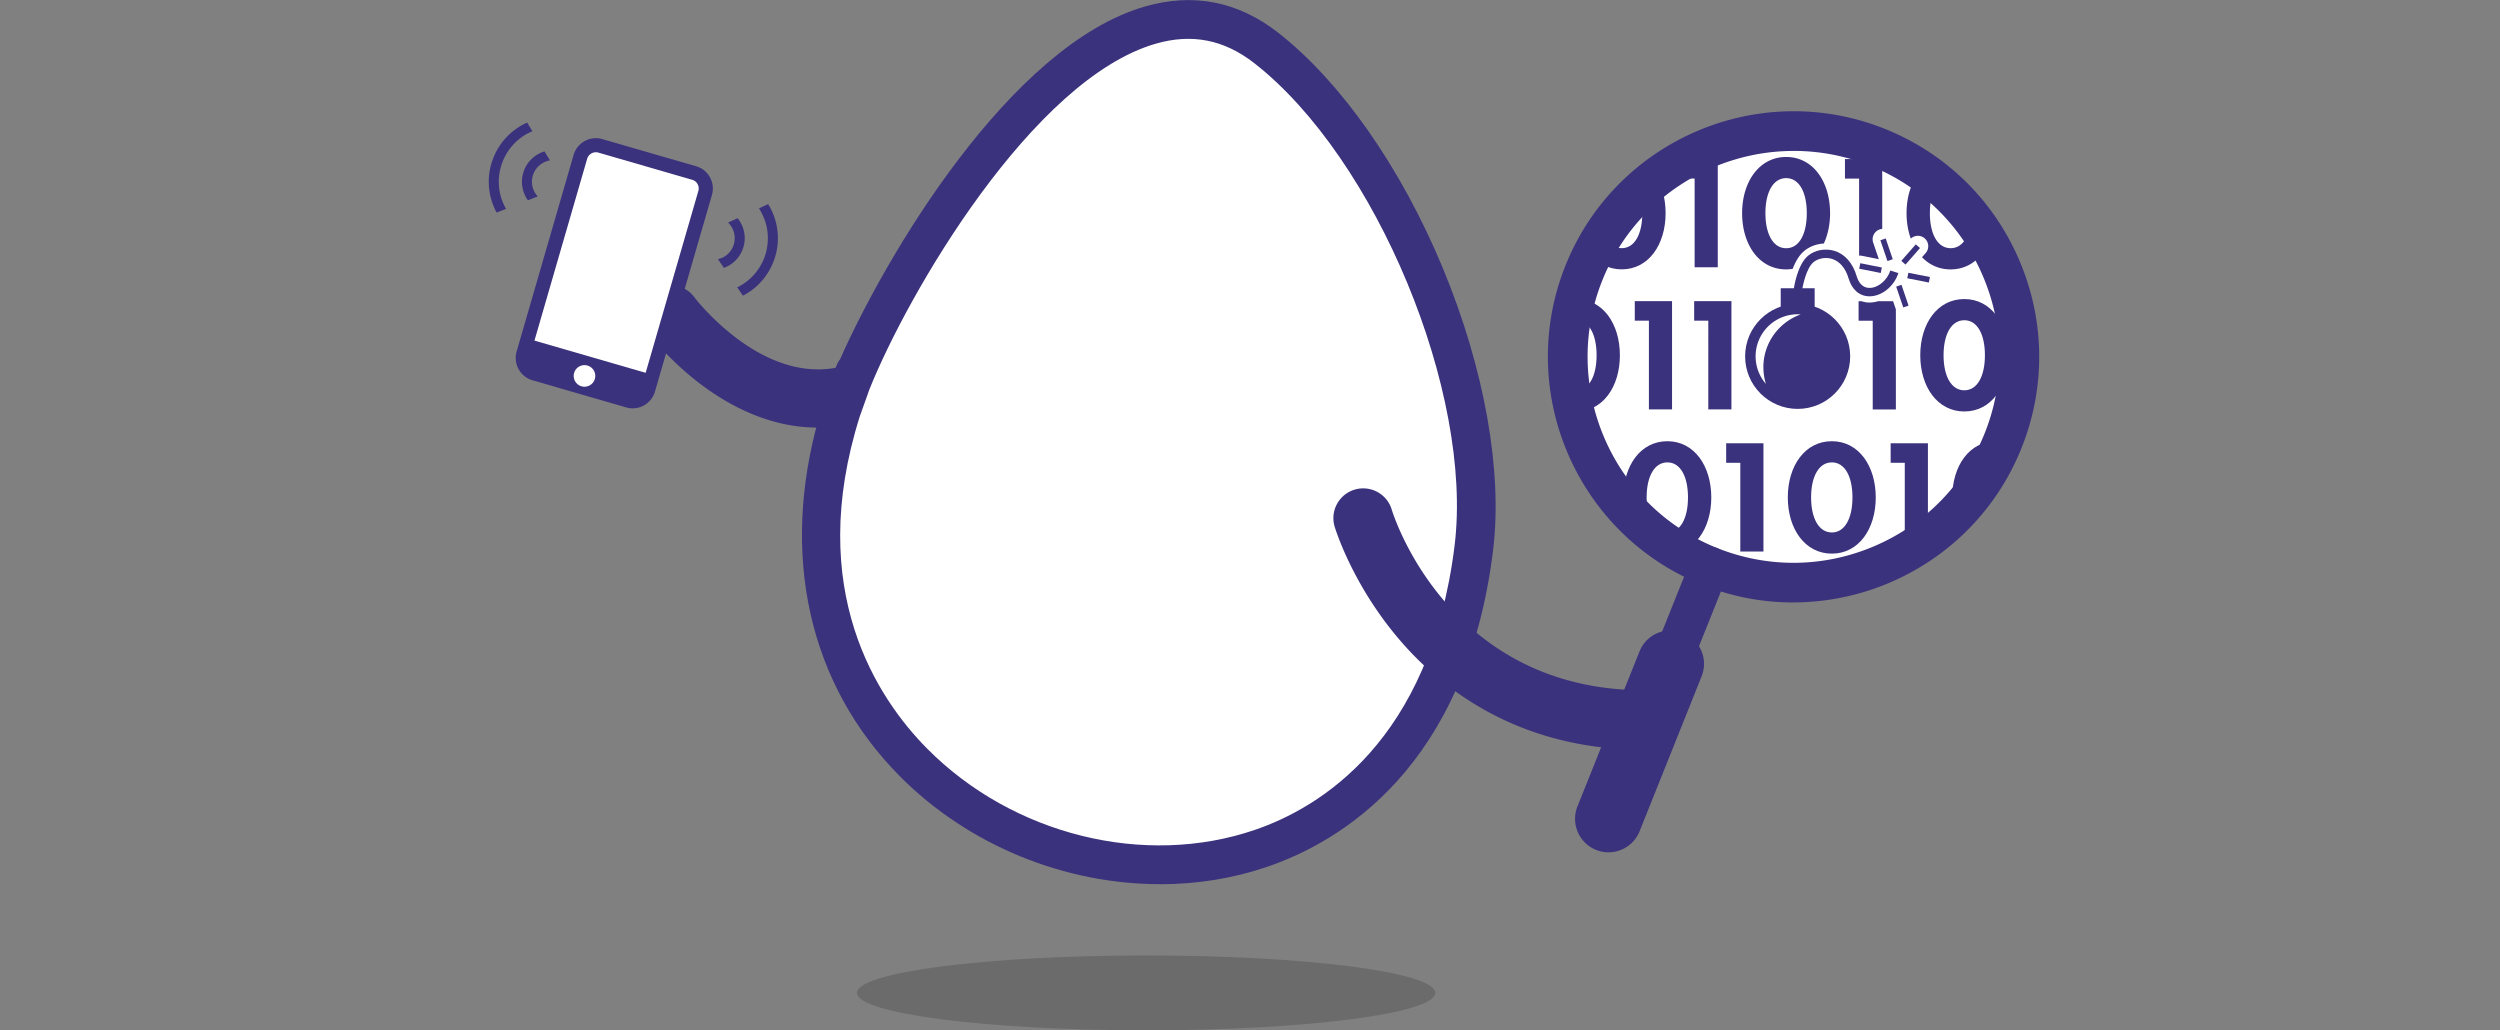 <svg xmlns="http://www.w3.org/2000/svg" width="660" height="272"><rect width="100%" height="100%" fill="#808080" stroke="none"/><defs><style>.uuid-a8560ca1-04e8-4e4d-bc7f-84f7f1d858a8{fill:none}.uuid-3b109787-c5ad-4d92-977e-bc5cc4545dab{fill:#fff}.uuid-8c221bf3-cf41-4d06-bf8f-4317983239fe{fill:#3a327d}</style><clipPath id="uuid-d853a5ec-6869-4372-ab15-4b6ba4e90962"><circle class="uuid-a8560ca1-04e8-4e4d-bc7f-84f7f1d858a8" cx="473.48" cy="94.81" r="59.6"/></clipPath></defs><g style="isolation:isolate"><g id="uuid-2f5b64dc-39ec-4c4f-b378-6e5643ac31f0"><path class="uuid-3b109787-c5ad-4d92-977e-bc5cc4545dab" d="M473.55 37.29c-22.6 0-44.02 13.54-52.92 35.77-11.67 29.14 2.55 62.34 31.69 74 14.12 5.65 29.59 5.47 43.56-.52 13.98-5.99 24.79-17.06 30.44-31.17 5.65-14.12 5.47-29.59-.52-43.56-5.99-13.98-17.06-24.79-31.17-30.44a56.59 56.59 0 0 0-21.09-4.08z"/><path d="M226.23 262.12c0 5.46 34.18 9.88 76.34 9.88 42.17 0 76.35-4.42 76.35-9.88 0-5.46-34.18-9.88-76.35-9.88-42.16 0-76.34 4.43-76.34 9.88z" style="mix-blend-mode:multiply" fill="#1d1d1b" opacity=".2"/><path class="uuid-3b109787-c5ad-4d92-977e-bc5cc4545dab" d="M223.43 104.37C178.87 231.64 371.64 286 389.09 144.68c5.18-41.98-21.32-105.88-54.79-132.03-44.35-34.67-99.44 60.08-110.87 91.72-7.61 21.73 7.89-21.83 0 0z"/><path class="uuid-8c221bf3-cf41-4d06-bf8f-4317983239fe" d="M306.23 233.42c-25.04 0-50.44-10.12-68.7-28.52-24.02-24.2-31.62-58.33-21.35-94.57.03-.52.14-1.07.34-1.66l.38-1.12c.34-1 .89-2.56 1.69-4.86s.02-.05.02-.05c.84-2.32 1.42-3.91 1.78-4.91l.41-1.12c.26-.71.6-1.29.98-1.76 11.98-27.09 44.74-82.84 80.51-93.14 12.75-3.67 24.58-1.34 35.16 6.93 16.62 12.99 32.46 35.64 43.46 62.15 11 26.51 15.83 53.68 13.26 74.54-7.08 57.34-40.37 76.92-59.58 83.49-9.11 3.12-18.71 4.62-28.37 4.62zm-79.22-123.58c-14.57 46 4.73 74.67 17.79 87.83 22.6 22.77 57.36 31.38 86.48 21.42 16.95-5.79 46.33-23.25 52.73-75.04 4.98-40.34-20.71-102.24-52.86-127.36-7.96-6.22-16.46-7.91-26.01-5.16-32.5 9.36-65.34 65.63-75.63 91.31-.34.97-.73 2.07-1.13 3.18-.48 1.36-.97 2.71-1.37 3.83z"/><path class="uuid-8c221bf3-cf41-4d06-bf8f-4317983239fe" d="M171.74 77.53a2.952 2.952 0 0 0 3.07 1.67 2.972 2.972 0 0 0 2.54-3.34 2.33 2.33 0 0 0-.13-.52c2.32.04 4.59 1.1 6.07 3.11.12.17 12.89 16.88 29.43 18.87 4.65.56 9.17-.07 13.65-1.91-.76 2.06-1.74 4.03-2.57 6.06-1.35 3.32-2.87 7.4-1.81 10.98-3.65.53-7.36.59-11.11.14-23.33-2.8-39.31-24.09-39.97-25-2.31-3.13-1.89-7.42.81-10.06z"/><path class="uuid-3b109787-c5ad-4d92-977e-bc5cc4545dab" d="M138.17 93.32c-.65 2.26.65 4.63 2.91 5.28l24.75 7.17c2.26.65 4.62-.65 5.28-2.91l15.04-51.9c.65-2.26-.65-4.63-2.9-5.28l-24.75-7.17c-2.26-.65-4.62.64-5.28 2.9l-15.04 51.9z"/><path class="uuid-8c221bf3-cf41-4d06-bf8f-4317983239fe" d="M167.01 107.8c-.56 0-1.13-.08-1.69-.24l-24.75-7.17c-3.24-.94-5.12-4.35-4.18-7.59l15.04-51.9c.94-3.24 4.35-5.12 7.59-4.18l24.75 7.17a6.05 6.05 0 0 1 3.66 2.93c.79 1.43.97 3.09.52 4.66l-15.04 51.9a6.138 6.138 0 0 1-5.89 4.42zm-27.05-13.97c-.37 1.27.37 2.61 1.64 2.97l24.75 7.17c1.28.36 2.6-.37 2.97-1.64l15.04-51.9c.18-.62.11-1.26-.2-1.83s-.82-.97-1.43-1.14l-24.75-7.17c-1.27-.37-2.6.37-2.97 1.63l-15.04 51.89z"/><path class="uuid-8c221bf3-cf41-4d06-bf8f-4317983239fe" transform="rotate(-73.84 154.677 97.958)" d="M150.75 81.82h7.87v32.28h-7.87z"/><path class="uuid-3b109787-c5ad-4d92-977e-bc5cc4545dab" d="M151.57 98.45a2.848 2.848 0 1 0 5.47 1.59 2.848 2.848 0 0 0-5.47-1.59z"/><path class="uuid-8c221bf3-cf41-4d06-bf8f-4317983239fe" d="M204.75 67.43c1.32-4.77.46-9.63-1.96-13.54l-2.42 1.12c2.17 3.35 2.97 7.58 1.83 11.72a14.375 14.375 0 0 1-6.82 8.74c-.25.14-.5.26-.76.38l1.51 2.21c.18-.1.37-.19.55-.29 3.98-2.26 6.85-5.94 8.06-10.34z"/><path class="uuid-a8560ca1-04e8-4e4d-bc7f-84f7f1d858a8" d="M193.76 64.4c.58-2.08-.09-4.22-1.54-5.63l-7.07 3.26 4.39 6.41c.52-.12 1.04-.3 1.52-.57a5.743 5.743 0 0 0 2.7-3.46z"/><path class="uuid-8c221bf3-cf41-4d06-bf8f-4317983239fe" d="M196.31 65.1c.75-2.7.06-5.46-1.58-7.5l-2.51 1.16a5.741 5.741 0 0 1 1.54 5.63 5.687 5.687 0 0 1-2.7 3.46c-.48.27-1 .45-1.52.57l1.57 2.3c.43-.16.85-.34 1.25-.57a8.301 8.301 0 0 0 3.94-5.06zM129.95 42.48c-1.47 4.33-1.16 8.98.87 13.09.09.19.2.36.3.55l2.48-.98c-.14-.25-.29-.49-.41-.74-1.72-3.48-1.98-7.4-.73-11.07a14.39 14.39 0 0 1 7.31-8.34c.26-.13.52-.22.79-.33l-1.38-2.29c-.19.09-.39.16-.58.25-4.11 2.03-7.18 5.53-8.64 9.86zM138.24 45.29c-.72 2.12-.57 4.4.42 6.41.21.42.45.8.71 1.17l2.6-1.02c-.36-.4-.69-.83-.94-1.33a5.697 5.697 0 0 1-.29-4.38c.7-2.05 2.44-3.44 4.44-3.8l-1.43-2.37c-2.5.76-4.61 2.66-5.51 5.32zM434.15 197.95c-33.03 0-53.51-15.9-64.88-29.29-12.29-14.46-16.73-29-16.92-29.61-1.25-4.16 1.12-8.54 5.28-9.79 4.16-1.24 8.53 1.11 9.78 5.26.61 2 15.23 47.71 66.74 47.71h.55c4.32 0 7.84 3.49 7.86 7.82.03 4.34-3.47 7.88-7.82 7.91h-.6z"/><path class="uuid-3b109787-c5ad-4d92-977e-bc5cc4545dab" d="M441.03 175.27l-16.38 40.91"/><path class="uuid-8c221bf3-cf41-4d06-bf8f-4317983239fe" d="M424.65 225.02c-1.09 0-2.2-.2-3.28-.64-4.53-1.81-6.73-6.95-4.92-11.48l16.38-40.92c1.81-4.53 6.96-6.73 11.48-4.92 4.53 1.81 6.73 6.95 4.92 11.48l-16.38 40.92c-1.38 3.45-4.7 5.55-8.2 5.55zM473.4 159.05c-8.01 0-16.14-1.49-24.02-4.65-33.19-13.29-49.38-51.1-36.1-84.29 13.29-33.19 51.1-49.38 84.29-36.1 16.08 6.44 28.69 18.75 35.51 34.67 6.82 15.92 7.03 33.54.59 49.62-10.13 25.31-34.54 40.74-60.27 40.74zm.15-119.2c-21.58 0-42.03 12.93-50.53 34.15-11.14 27.82 2.44 59.52 30.26 70.66 13.48 5.4 28.25 5.22 41.6-.5 13.35-5.72 23.67-16.29 29.07-29.76 5.4-13.48 5.22-28.25-.5-41.6-5.72-13.35-16.29-23.67-29.76-29.07a54.116 54.116 0 0 0-20.14-3.89z"/><circle class="uuid-a8560ca1-04e8-4e4d-bc7f-84f7f1d858a8" cx="473.48" cy="94.21" r="59.6"/><g clip-path="url(#uuid-d853a5ec-6869-4372-ab15-4b6ba4e90962)"><path class="uuid-8c221bf3-cf41-4d06-bf8f-4317983239fe" d="M309.93 41.43c7.1 0 11.59 6.55 11.59 14.84s-4.48 14.84-11.59 14.84-11.63-6.55-11.63-14.84 4.48-14.84 11.63-14.84zm0 24.09c3.45 0 5.44-3.77 5.44-9.25s-1.98-9.25-5.44-9.25-5.48 3.77-5.48 9.25 2.02 9.25 5.48 9.25zM335.29 41.98v28.57h-6.11V47.13h-3.73v-5.16h9.84zM353.35 41.43c7.1 0 11.59 6.55 11.59 14.84s-4.48 14.84-11.59 14.84-11.63-6.55-11.63-14.84 4.48-14.84 11.63-14.84zm0 24.09c3.45 0 5.44-3.77 5.44-9.25s-1.98-9.25-5.44-9.25-5.48 3.77-5.48 9.25 2.02 9.25 5.48 9.25zM378.71 41.98v28.57h-6.11V47.13h-3.73v-5.16h9.84zM394.39 41.98v28.57h-6.11V47.13h-3.73v-5.16h9.84zM410.07 41.98v28.57h-6.11V47.13h-3.73v-5.16h9.84zM428.13 41.43c7.1 0 11.59 6.55 11.59 14.84s-4.48 14.84-11.59 14.84-11.63-6.55-11.63-14.84 4.48-14.84 11.63-14.84zm0 24.09c3.45 0 5.44-3.77 5.44-9.25s-1.98-9.25-5.44-9.25-5.48 3.77-5.48 9.25 2.02 9.25 5.48 9.25zM453.49 41.98v28.57h-6.11V47.13h-3.73v-5.16h9.84zM540.32 41.98v28.57h-6.11V47.13h-3.73v-5.16h9.84zM558.38 41.43c7.1 0 11.59 6.55 11.59 14.84s-4.48 14.84-11.59 14.84-11.63-6.55-11.63-14.84 4.48-14.84 11.63-14.84zm0 24.09c3.45 0 5.44-3.77 5.44-9.25s-1.98-9.25-5.44-9.25-5.48 3.77-5.48 9.25 2.02 9.25 5.48 9.25zM583.74 41.98v28.57h-6.11V47.13h-3.73v-5.16h9.84zM601.8 41.43c7.1 0 11.59 6.55 11.59 14.84s-4.48 14.84-11.59 14.84-11.63-6.55-11.63-14.84 4.49-14.84 11.63-14.84zm0 24.09c3.45 0 5.44-3.77 5.44-9.25s-1.99-9.25-5.44-9.25-5.48 3.77-5.48 9.25 2.02 9.25 5.48 9.25zM307.55 79.51v28.57h-6.11V84.66h-3.73V79.5h9.84zM323.23 79.51v28.57h-6.11V84.66h-3.73V79.5h9.84zM338.91 79.51v28.57h-6.11V84.66h-3.73V79.5h9.84zM354.58 79.51v28.57h-6.11V84.66h-3.73V79.5h9.84zM372.64 78.95c7.1 0 11.59 6.55 11.59 14.84s-4.48 14.84-11.59 14.84-11.63-6.55-11.63-14.84 4.48-14.84 11.63-14.84zm0 24.09c3.45 0 5.44-3.77 5.44-9.25s-1.98-9.25-5.44-9.25-5.48 3.77-5.48 9.25 2.02 9.25 5.48 9.25zM398 79.51v28.57h-6.11V84.66h-3.73V79.5H398zM416.06 78.95c7.1 0 11.59 6.55 11.59 14.84s-4.48 14.84-11.59 14.84-11.63-6.55-11.63-14.84 4.48-14.84 11.63-14.84zm0 24.09c3.45 0 5.44-3.77 5.44-9.25s-1.98-9.25-5.44-9.25-5.48 3.77-5.48 9.25 2.02 9.25 5.48 9.25zM441.42 79.51v28.57h-6.11V84.66h-3.73V79.5h9.84zM457.1 79.51v28.57h-6.11V84.66h-3.73V79.5h9.84zM499.78 79.51h-3.9c-.76.23-1.54.36-2.32.36h-.07c-.75 0-1.45-.14-2.12-.36h-.7v5.16h3.73v23.42h6.11V81.68l-.74-2.17zM518.58 78.95c7.1 0 11.59 6.55 11.59 14.84s-4.48 14.84-11.59 14.84-11.63-6.55-11.63-14.84 4.48-14.84 11.63-14.84zm0 24.09c3.45 0 5.44-3.77 5.44-9.25s-1.98-9.25-5.44-9.25-5.48 3.77-5.48 9.25 2.02 9.25 5.48 9.25zM543.94 79.51v28.57h-6.11V84.66h-3.73V79.5h9.84zM559.61 79.51v28.57h-6.11V84.66h-3.73V79.5h9.84zM575.29 79.51v28.57h-6.11V84.66h-3.73V79.5h9.84zM307.55 117.03v28.57h-6.11v-23.42h-3.73v-5.16h9.84zM325.61 116.48c7.1 0 11.59 6.55 11.59 14.84s-4.48 14.84-11.59 14.84-11.63-6.55-11.63-14.84 4.48-14.84 11.63-14.84zm0 24.09c3.45 0 5.44-3.77 5.44-9.25s-1.98-9.25-5.44-9.25-5.48 3.77-5.48 9.25 2.02 9.25 5.48 9.25zM350.97 117.03v28.57h-6.11v-23.42h-3.73v-5.16h9.84zM369.03 116.48c7.1 0 11.59 6.55 11.59 14.84s-4.48 14.84-11.59 14.84-11.63-6.55-11.63-14.84 4.48-14.84 11.63-14.84zm0 24.09c3.45 0 5.44-3.77 5.44-9.25s-1.98-9.25-5.44-9.25-5.48 3.77-5.48 9.25 2.02 9.25 5.48 9.25zM394.39 117.03v28.57h-6.11v-23.42h-3.73v-5.16h9.84zM412.45 116.48c7.1 0 11.59 6.55 11.59 14.84s-4.48 14.84-11.59 14.84-11.63-6.55-11.63-14.84 4.48-14.84 11.63-14.84zm0 24.09c3.45 0 5.44-3.77 5.44-9.25s-1.98-9.25-5.44-9.25-5.48 3.77-5.48 9.25 2.02 9.25 5.48 9.25zM440.19 116.48c7.1 0 11.59 6.55 11.59 14.84s-4.48 14.84-11.59 14.84-11.63-6.55-11.63-14.84 4.48-14.84 11.63-14.84zm0 24.09c3.45 0 5.44-3.77 5.44-9.25s-1.98-9.25-5.44-9.25-5.48 3.77-5.48 9.25 2.02 9.25 5.48 9.25zM465.55 117.03v28.57h-6.11v-23.42h-3.73v-5.16h9.84zM483.61 116.48c7.1 0 11.59 6.55 11.59 14.84s-4.48 14.84-11.59 14.84-11.63-6.55-11.63-14.84 4.48-14.84 11.63-14.84zm0 24.09c3.45 0 5.44-3.77 5.44-9.25s-1.98-9.25-5.44-9.25-5.48 3.77-5.48 9.25 2.02 9.25 5.48 9.25zM508.97 117.03v28.57h-6.11v-23.42h-3.73v-5.16h9.84zM527.03 116.48c7.1 0 11.59 6.55 11.59 14.84s-4.48 14.84-11.59 14.84-11.63-6.55-11.63-14.84 4.48-14.84 11.63-14.84zm0 24.09c3.45 0 5.44-3.77 5.44-9.25s-1.98-9.25-5.44-9.25-5.48 3.77-5.48 9.25 2.02 9.25 5.48 9.25zM552.39 117.03v28.57h-6.11v-23.42h-3.73v-5.16h9.84zM568.07 117.03v28.57h-6.11v-23.42h-3.73v-5.16h9.84zM586.13 116.48c7.1 0 11.59 6.55 11.59 14.84s-4.48 14.84-11.59 14.84-11.63-6.55-11.63-14.84 4.48-14.84 11.63-14.84zm0 24.09c3.45 0 5.44-3.77 5.44-9.25s-1.99-9.25-5.44-9.25-5.48 3.77-5.48 9.25 2.02 9.25 5.48 9.25zM613.87 116.48c7.1 0 11.59 6.55 11.59 14.84s-4.48 14.84-11.59 14.84-11.63-6.55-11.63-14.84 4.48-14.84 11.63-14.84zm0 24.09c3.45 0 5.44-3.77 5.44-9.25s-1.99-9.25-5.44-9.25-5.48 3.77-5.48 9.25 2.02 9.25 5.48 9.25zM309.93 154c7.1 0 11.59 6.55 11.59 14.84s-4.48 14.84-11.59 14.84-11.63-6.55-11.63-14.84S302.78 154 309.93 154zm0 24.09c3.45 0 5.44-3.77 5.44-9.25s-1.98-9.25-5.44-9.25-5.48 3.77-5.48 9.25 2.02 9.25 5.48 9.25zM337.68 154c7.1 0 11.59 6.55 11.59 14.84s-4.48 14.84-11.59 14.84-11.63-6.55-11.63-14.84S330.53 154 337.68 154zm0 24.09c3.45 0 5.44-3.77 5.44-9.25s-1.98-9.25-5.44-9.25-5.48 3.77-5.48 9.25 2.02 9.25 5.48 9.25zM365.42 154c7.1 0 11.59 6.55 11.59 14.84s-4.48 14.84-11.59 14.84-11.63-6.55-11.63-14.84S358.27 154 365.42 154zm0 24.09c3.45 0 5.44-3.77 5.44-9.25s-1.98-9.25-5.44-9.25-5.48 3.77-5.48 9.25 2.02 9.25 5.48 9.25zM390.78 154.55v28.57h-6.11V159.7h-3.73v-5.16h9.84zM408.84 154c7.1 0 11.59 6.55 11.59 14.84s-4.48 14.84-11.59 14.84-11.63-6.55-11.63-14.84S401.69 154 408.84 154zm0 24.09c3.45 0 5.44-3.77 5.44-9.25s-1.98-9.25-5.44-9.25-5.48 3.77-5.48 9.25 2.02 9.25 5.48 9.25zM434.2 154.55v28.57h-6.11V159.7h-3.73v-5.16h9.84zM452.26 154c7.1 0 11.59 6.55 11.59 14.84s-4.48 14.84-11.59 14.84-11.63-6.55-11.63-14.84S445.11 154 452.26 154zm0 24.09c3.45 0 5.44-3.77 5.44-9.25s-1.98-9.25-5.44-9.25-5.48 3.77-5.48 9.25 2.02 9.25 5.48 9.25zM477.62 154.55v28.57h-6.11V159.7h-3.73v-5.16h9.84zM495.68 154c7.1 0 11.59 6.55 11.59 14.84s-4.48 14.84-11.59 14.84-11.63-6.55-11.63-14.84S488.53 154 495.68 154zm0 24.09c3.45 0 5.44-3.77 5.44-9.25s-1.98-9.25-5.44-9.25-5.48 3.77-5.48 9.25 2.02 9.25 5.48 9.25zM523.42 154c7.1 0 11.59 6.55 11.59 14.84s-4.48 14.84-11.59 14.84-11.63-6.55-11.63-14.84S516.27 154 523.42 154zm0 24.09c3.45 0 5.44-3.77 5.44-9.25s-1.98-9.25-5.44-9.25-5.48 3.77-5.48 9.25 2.02 9.25 5.48 9.25zM548.78 154.55v28.57h-6.11V159.7h-3.73v-5.16h9.84zM564.46 154.55v28.57h-6.11V159.7h-3.73v-5.16h9.84zM580.13 154.55v28.57h-6.11V159.7h-3.73v-5.16h9.84zM595.81 154.55v28.57h-6.11V159.7h-3.73v-5.16h9.84zM611.49 154.55v28.57h-6.11V159.7h-3.73v-5.16h9.84z"/></g><path class="uuid-3b109787-c5ad-4d92-977e-bc5cc4545dab" d="M451.33 149.54l-26.68 66.64"/><path class="uuid-8c221bf3-cf41-4d06-bf8f-4317983239fe" d="M424.65 221.43c-.65 0-1.31-.12-1.95-.38a5.245 5.245 0 0 1-2.92-6.81l26.68-66.64c1.08-2.69 4.13-4 6.81-2.92a5.245 5.245 0 0 1 2.92 6.81l-26.68 66.64a5.24 5.24 0 0 1-4.87 3.29zM490.79 67.48c.23-.01.45 0 .69.04l4.53.9-1.49-4.37c-.49-1.44.28-2.99 1.72-3.48.22-.08.45-.11.67-.13V41.99h-9.84v5.16h3.73v20.34z"/><circle class="uuid-8c221bf3-cf41-4d06-bf8f-4317983239fe" cx="474.58" cy="94.08" r="13.87"/><path class="uuid-3b109787-c5ad-4d92-977e-bc5cc4545dab" d="M465.53 96.96c0-6.44 4.11-11.9 9.85-13.95-.26-.02-.53-.04-.79-.04-6.14 0-11.11 4.98-11.11 11.11 0 2.78 1.03 5.32 2.72 7.27a14.81 14.81 0 0 1-.66-4.39z"/><path class="uuid-8c221bf3-cf41-4d06-bf8f-4317983239fe" d="M470.11 76.1h8.96v5.38h-8.96z"/><path class="uuid-8c221bf3-cf41-4d06-bf8f-4317983239fe" d="M493.57 78.23h-.06c-2.6-.03-4.59-1.74-5.47-4.69-.82-2.76-2.34-4.55-4.39-5.19-1.92-.59-3.83 0-4.86.84-1.93 1.58-2.9 6.24-3.11 7.91l-2.21-.28c.09-.7.96-6.94 3.91-9.35 1.82-1.49 4.53-1.97 6.92-1.24 2.76.85 4.84 3.22 5.86 6.68.6 2.01 1.76 3.08 3.36 3.1h.04c2.26 0 4.67-2.01 5.49-4.59l2.12.67c-1.12 3.51-4.38 6.14-7.61 6.14z"/><path class="uuid-8c221bf3-cf41-4d06-bf8f-4317983239fe" transform="rotate(-18.78 498.116 65.91)" d="M497.31 63.01h1.48v5.8h-1.48z"/><path class="uuid-8c221bf3-cf41-4d06-bf8f-4317983239fe" transform="rotate(-78.78 493.804 70.763)" d="M493.05 67.88h1.48v5.8h-1.48z"/><path class="uuid-8c221bf3-cf41-4d06-bf8f-4317983239fe" transform="rotate(-18.78 502.273 78.153)" d="M501.48 75.26h1.48v5.8h-1.48z"/><path class="uuid-8c221bf3-cf41-4d06-bf8f-4317983239fe" transform="rotate(-78.78 506.5 73.278)" d="M505.74 70.39h1.48v5.8h-1.48z"/><path class="uuid-8c221bf3-cf41-4d06-bf8f-4317983239fe" transform="rotate(-48.77 504.427 67.158)" d="M501.5 66.42h5.8v1.48h-5.8z"/><path class="uuid-8c221bf3-cf41-4d06-bf8f-4317983239fe" d="M476.36 66.21c1.41-1.15 3.24-1.81 5.13-1.92 1.06-2.3 1.65-5.04 1.65-8.01 0-8.29-4.48-14.84-11.59-14.84s-11.63 6.55-11.63 14.84 4.48 14.84 11.63 14.84c.59 0 1.16-.06 1.72-.15.69-1.79 1.67-3.6 3.09-4.76zm-10.29-9.93c0-5.48 2.02-9.25 5.48-9.25s5.44 3.77 5.44 9.25-1.98 9.25-5.44 9.25-5.48-3.77-5.48-9.25zM520.37 55.1c.02.38.04.77.04 1.17 0 5.48-1.98 9.25-5.44 9.25s-5.48-3.77-5.48-9.25c0-3.88 1.02-6.9 2.84-8.33-.01 0-.02-.02-.03-.02-1.38-1.07-2.84-2.61-4.38-3.76-2.92 2.67-4.59 7.07-4.59 12.12 0 2.43.39 4.7 1.12 6.71 1.02-.94 2.6-1 3.67-.06 1.14 1 1.26 2.73.26 3.87l-.97 1.1c1.94 2.02 4.5 3.22 7.55 3.22 5.34 0 9.2-3.7 10.78-9.05a50.46 50.46 0 0 0-5.38-6.96z"/></g></g></svg>